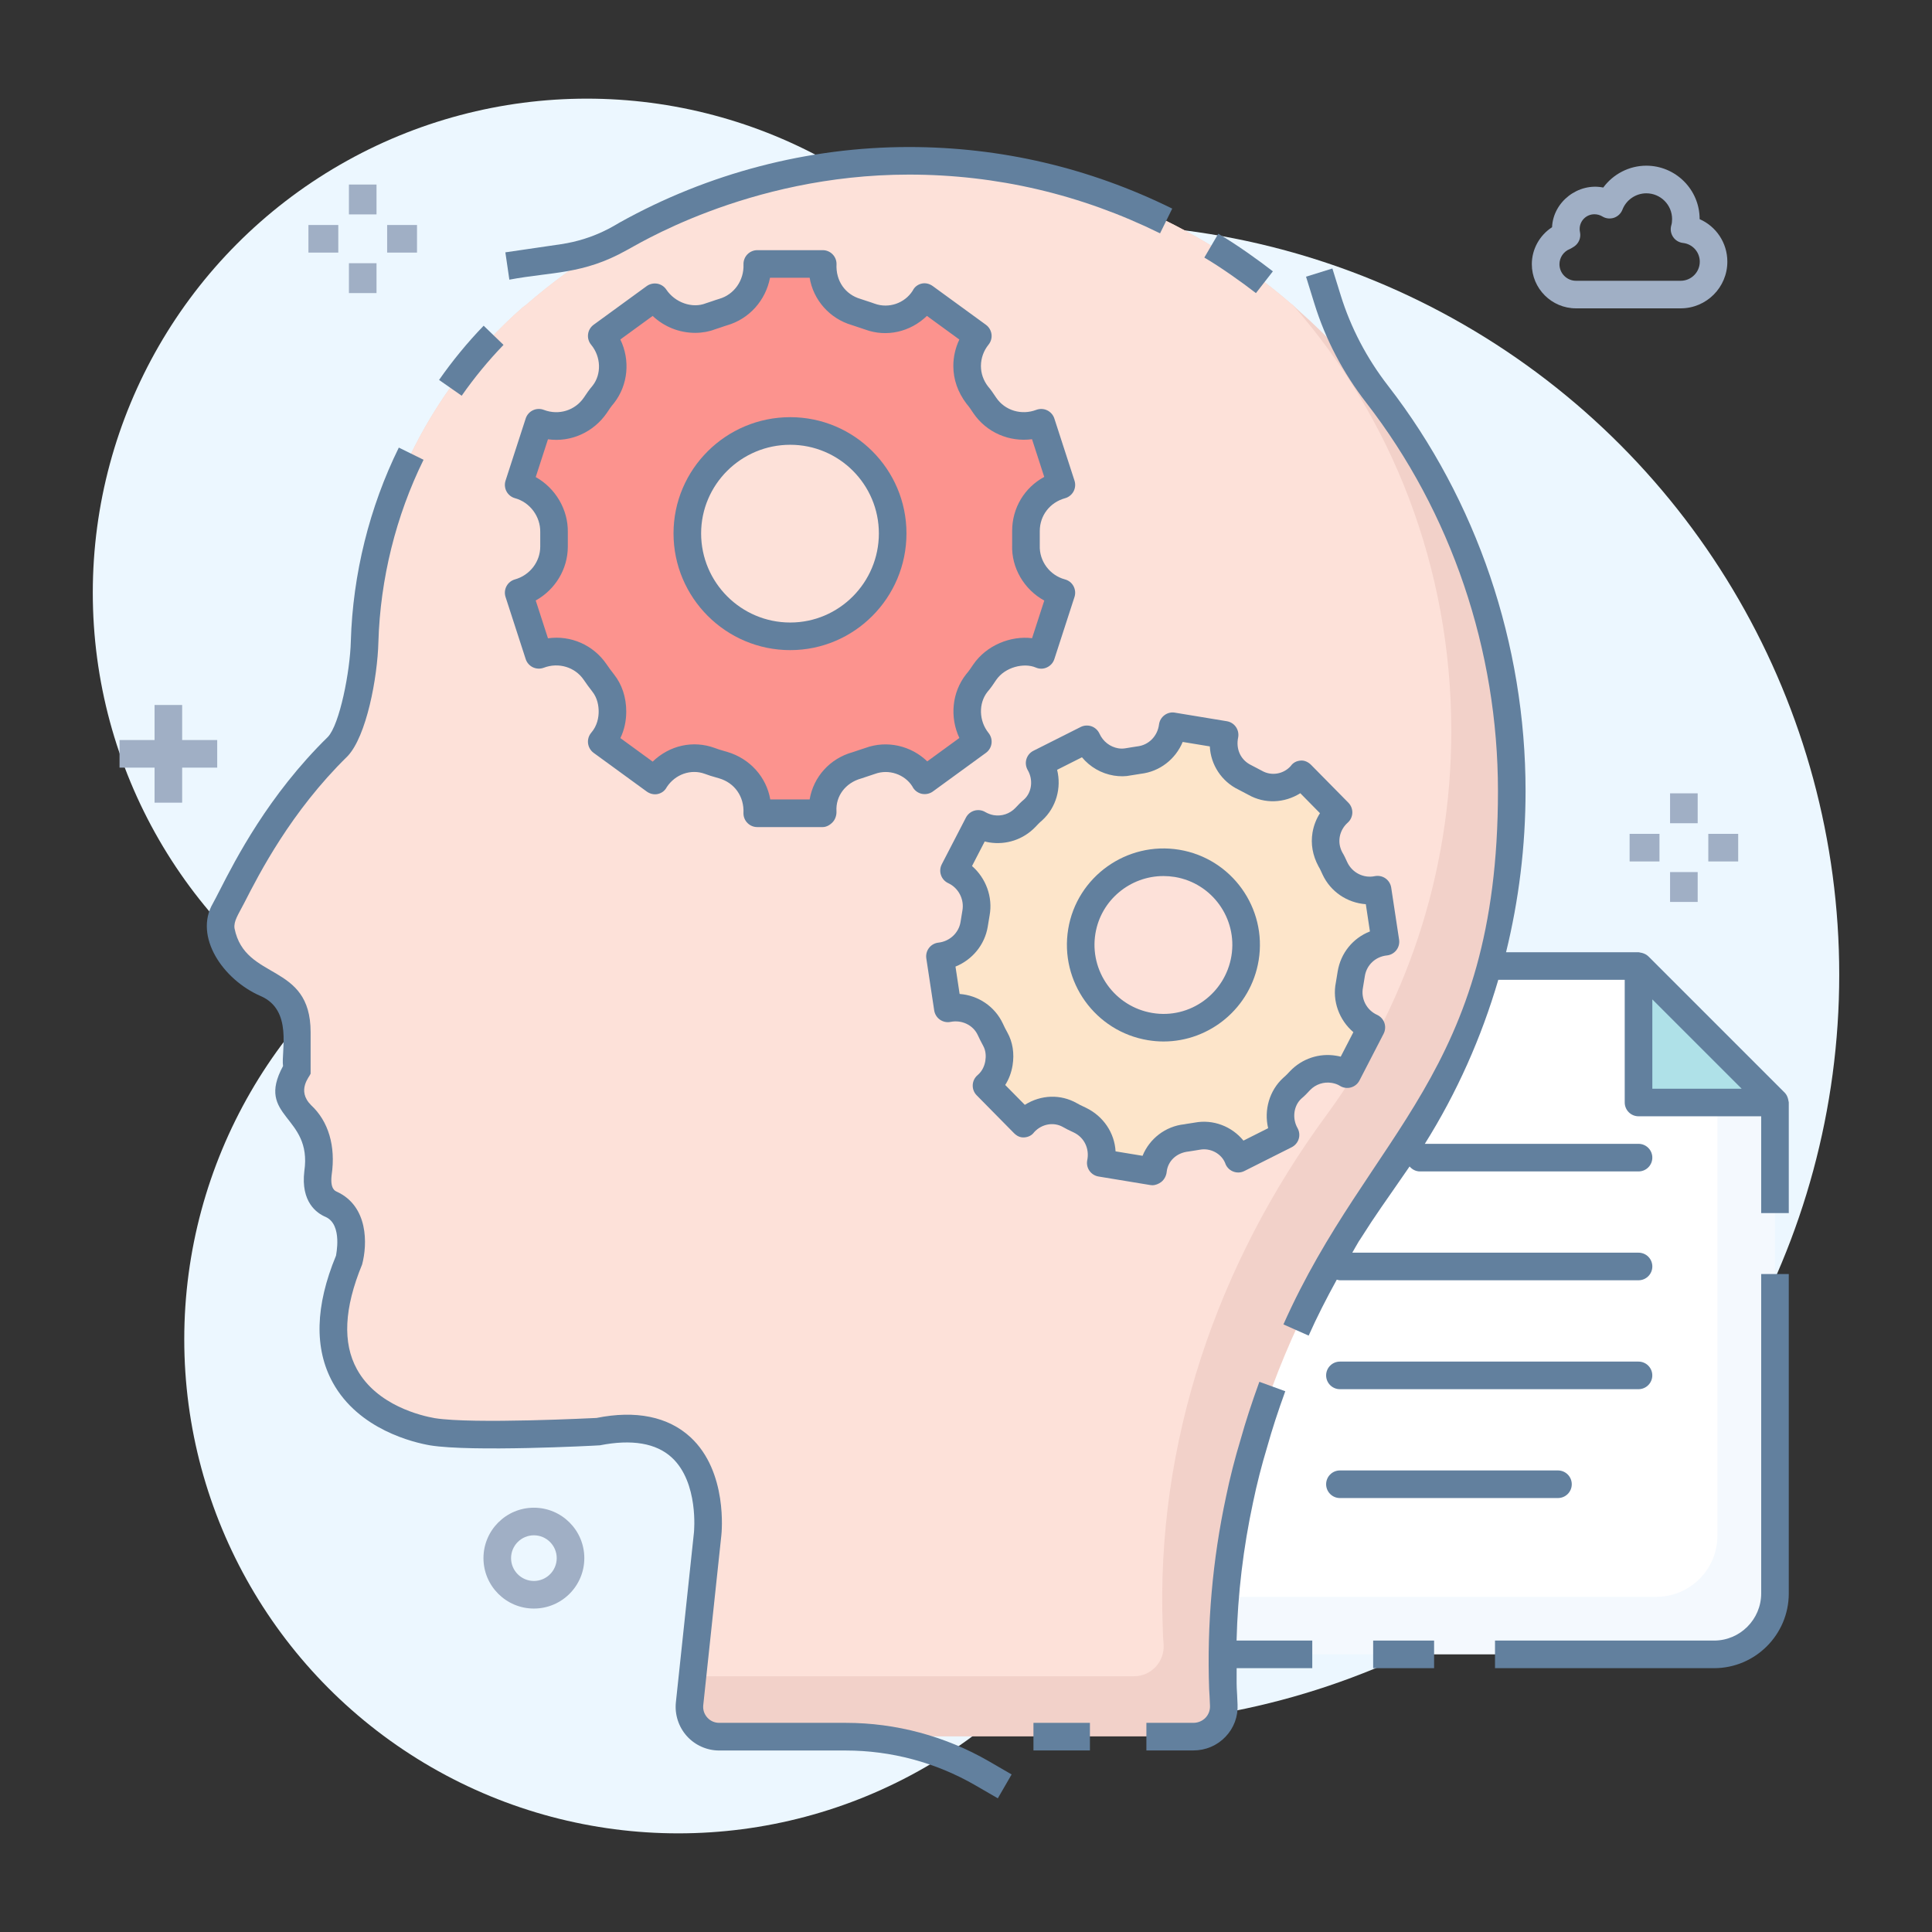 <svg xmlns="http://www.w3.org/2000/svg" id="Layer_1" enable-background="new 0 0 70 70" viewBox="0 0 70 70"><rect x="0" y="0" width="70" height="70" fill="#333333" stroke="none"/><circle cx="39.448" cy="35.315" r="27.191" fill="#ecf7ff"/><circle cx="24.577" cy="48.525" r="17.901" fill="#ecf7ff"/><circle cx="21.263" cy="21.475" r="17.901" fill="#ecf7ff"/><path fill="#a0afc5" d="M19.344 58.281c-1.008 0-1.827-.819-1.827-1.827s.819-1.827 1.827-1.827 1.827.819 1.827 1.827S20.352 58.281 19.344 58.281zM19.344 55.627c-.456 0-.827.371-.827.827s.371.827.827.827.827-.371.827-.827S19.8 55.627 19.344 55.627zM60.894 11.172h-3.793c-.882 0-1.6-.718-1.6-1.6 0-.545.285-1.051.733-1.339.039-.924.95-1.623 1.855-1.438.358-.487.938-.792 1.559-.792 1.065 0 1.933.867 1.933 1.933 0 .001 0 .002 0 .004.597.262 1.004.856 1.004 1.54C62.586 10.413 61.827 11.172 60.894 11.172zM57.768 7.763c-.295 0-.534.239-.534.534 0 .041.004.078.012.114.042.198-.04.403-.207.518-.032.021-.127.081-.163.095-.224.087-.374.308-.374.549 0 .331.269.6.6.6h3.793c.381 0 .691-.311.691-.691 0-.349-.262-.641-.608-.679-.147-.017-.28-.097-.361-.221-.082-.123-.105-.276-.063-.419.02-.063.029-.142.029-.226 0-.515-.418-.933-.933-.933-.382 0-.729.238-.866.592-.054.139-.166.246-.306.294-.143.047-.296.03-.421-.047C57.969 7.79 57.87 7.763 57.768 7.763z"/><rect width="1" height="1.082" x="12.642" y="6.686" fill="#a0afc5"/><rect width="1" height="1.082" x="12.642" y="9.537" fill="#a0afc5"/><rect width="1.082" height="1" x="14.027" y="8.152" fill="#a0afc5"/><rect width="1.082" height="1" x="11.175" y="8.152" fill="#a0afc5"/><rect width="1" height="1.083" x="60.51" y="28.744" fill="#a0afc5"/><rect width="1" height="1.082" x="60.51" y="31.597" fill="#a0afc5"/><rect width="1.083" height="1" x="61.895" y="30.212" fill="#a0afc5"/><rect width="1.082" height="1" x="59.044" y="30.212" fill="#a0afc5"/><rect width="1" height="3.539" x="5.6" y="25.543" fill="#a0afc5"/><rect width="3.539" height="1" x="4.331" y="26.813" fill="#a0afc5"/><path fill="#f4f9fe" d="M64.311,39.947V57.733c0,1.214-0.993,2.208-2.208,2.208h-16.292
				c-1.181,0-2.141-0.927-2.197-2.097c-0.011-0.033-0.011-0.077-0.011-0.11V37.209
				c0-1.225,0.993-2.208,2.208-2.208h13.555l2.859,2.859L64.311,39.947z"/><path fill="#fff" d="M62.225,37.861v17.786c0,1.214-0.993,2.208-2.208,2.208h-16.292
				c-0.033,0-0.077,0-0.11-0.011c-0.011-0.033-0.011-0.077-0.011-0.11V37.209
				c0-1.225,0.993-2.208,2.208-2.208h13.555L62.225,37.861z"/><polygon fill="#afe1e8" points="64.311 39.947 59.366 39.947 59.366 35.002"/><g><path fill="#f2d1c9" d="M50.252,42.574c-3.98,5.422-6.189,11.918-5.934,18.599
				c0,0.133,0.01,0.358,0.031,0.604c0.041,0.614-0.45,1.136-1.064,1.136H26.047
				c-0.634,0-1.125-0.542-1.064-1.177l0.082-0.798l0.02-0.205l0.01-0.102l0.532-5.054
				c0,0,0.522-4.583-3.99-3.703c0,0-4.512,0.235-5.974,0c-1.698-0.307-4.87-1.749-3.018-6.179
				c0,0,0.409-1.575-0.634-2.046c-0.491-0.215-0.552-0.726-0.491-1.156
				c0.113-0.767-0.041-1.575-0.604-2.107c-0.389-0.379-0.614-0.911-0.174-1.627v-1.442
				c0-0.716-0.399-1.391-1.064-1.668c-0.675-0.286-1.473-0.849-1.678-1.934
				c-0.041-0.225,0.031-0.542,0.143-0.726c0.419-0.737,1.596-3.489,4.072-5.934
				c0.471-0.471,0.798-1.985,0.9-2.639c0.041-0.317,0.092-0.726,0.102-1.187
				c0.133-4.634,2.23-9.023,5.708-12.082c0.051-0.031,0.072-0.061,0.113-0.082
				c3.765-3.274,8.614-5.238,13.903-5.238c5.279,0,10.107,1.954,13.872,5.207
				c0,0,0.031,0.01,0.031,0.02c0.051,0.051,0.123,0.113,0.174,0.164
				c4.747,4.184,7.755,10.455,7.755,17.443C54.774,33.898,53.086,38.717,50.252,42.574z"/><path fill="#fde1d9" d="M48.073,40.384c-3.99,5.422-6.2,11.918-5.944,18.599
				c0,0.133,0.01,0.358,0.031,0.604c0.041,0.614-0.45,1.146-1.064,1.146H25.085l0.01-0.102
				l0.532-5.054c0,0,0.522-4.583-3.99-3.703c0,0-4.512,0.235-5.974,0
				c-1.698-0.307-4.87-1.749-3.018-6.179c0,0,0.409-1.575-0.634-2.046
				c-0.491-0.215-0.552-0.726-0.491-1.156c0.113-0.767-0.041-1.575-0.604-2.107
				c-0.389-0.379-0.614-0.911-0.174-1.627v-1.442c0-0.716-0.399-1.391-1.064-1.668
				c-0.675-0.286-1.473-0.849-1.678-1.934c-0.041-0.225,0.031-0.542,0.143-0.726
				c0.419-0.737,1.596-3.489,4.072-5.934c0.471-0.471,0.798-1.985,0.9-2.639
				c0.041-0.317,0.092-0.726,0.102-1.187c0.133-4.634,2.23-9.023,5.708-12.082
				c0.051-0.031,0.072-0.061,0.113-0.082c3.765-3.274,8.614-5.238,13.903-5.238
				c5.279,0,10.107,1.954,13.872,5.207c0,0,0.031,0.01,0.031,0.02
				c3.57,4.061,5.739,9.483,5.739,15.427C52.584,31.709,50.896,36.538,48.073,40.384z"/><path fill="#fde5ca" d="M49.687,37.225l-0.875,1.694c-0.154-0.098-0.316-0.149-0.482-0.177
					c-0.438-0.072-0.9,0.071-1.223,0.407c-0.089,0.095-0.177,0.19-0.276,0.271
					c-0.473,0.433-0.566,1.148-0.255,1.699l-1.712,0.862l-0.008-0.026
					c-0.246-0.576-0.861-0.909-1.477-0.791c-0.138,0.026-0.274,0.04-0.412,0.066
					c-0.632,0.066-1.126,0.557-1.192,1.179l-0.006,0.036l-1.884-0.31l0.006-0.036
					c0.137-0.61-0.186-1.236-0.761-1.513c-0.113-0.055-0.249-0.114-0.36-0.181
					c-0.546-0.309-1.234-0.191-1.664,0.274l-0.016,0.022l-1.345-1.366
					c0.254-0.214,0.4-0.506,0.451-0.814c0.049-0.296,0.015-0.606-0.136-0.875
					c-0.065-0.12-0.121-0.227-0.174-0.345c-0.27-0.58-0.912-0.893-1.542-0.765l-0.286-1.885
					c0.62-0.068,1.136-0.543,1.238-1.159l0.068-0.415c0.115-0.626-0.218-1.265-0.795-1.531
					l0.875-1.694c0.144,0.085,0.304,0.148,0.482,0.177c0.438,0.072,0.9-0.071,1.223-0.407
					c0.089-0.095,0.177-0.19,0.276-0.271c0.473-0.433,0.566-1.148,0.244-1.701l1.712-0.862
					c0.196,0.434,0.596,0.743,1.058,0.819c0.142,0.023,0.3,0.025,0.464-0.009
					c0.124-0.016,0.251-0.044,0.375-0.06c0.645-0.076,1.132-0.593,1.212-1.225l1.884,0.31
					l-0.008,0.047c-0.137,0.61,0.176,1.222,0.751,1.499c0.122,0.069,0.247,0.126,0.369,0.195
					c0.546,0.309,1.234,0.191,1.652-0.276l0.016-0.022l1.345,1.366
					c-0.242,0.216-0.4,0.506-0.451,0.814c-0.049,0.296-0.001,0.596,0.148,0.876
					c0.067,0.109,0.121,0.227,0.174,0.345c0.27,0.58,0.912,0.893,1.542,0.765l0.286,1.885
					c-0.632,0.066-1.134,0.531-1.238,1.159l-0.068,0.415C48.765,36.318,49.098,36.958,49.687,37.225z"/><path fill="#fde1d9" d="M45.11,34.717c-0.27,1.642-1.81,2.746-3.437,2.478
				c-1.642-0.27-2.746-1.81-2.476-3.452c0.268-1.627,1.808-2.732,3.45-2.461
				C44.273,31.549,45.378,33.089,45.11,34.717z"/><path fill="#fc938e" d="M38.455,21.474l-0.73,2.251c-0.209-0.089-0.417-0.119-0.626-0.119
					c-0.552,0-1.088,0.268-1.416,0.745c-0.089,0.134-0.179,0.268-0.283,0.388
					c-0.492,0.626-0.462,1.521,0.03,2.132l-1.923,1.401l-0.015-0.03
					c-0.417-0.656-1.237-0.939-1.968-0.671c-0.164,0.06-0.328,0.104-0.492,0.164
					c-0.76,0.209-1.267,0.909-1.223,1.685v0.045h-2.37v-0.045c0.045-0.775-0.477-1.476-1.237-1.699
					c-0.149-0.045-0.328-0.089-0.477-0.149c-0.73-0.268-1.55,0.015-1.983,0.671l-0.015,0.03
					l-1.923-1.401c0.268-0.313,0.388-0.701,0.388-1.088c0-0.373-0.104-0.745-0.343-1.044
					c-0.104-0.134-0.194-0.253-0.283-0.388c-0.447-0.656-1.297-0.909-2.042-0.626l-0.73-2.251
					c0.745-0.209,1.282-0.895,1.282-1.67v-0.522c0.015-0.79-0.522-1.506-1.282-1.714l0.73-2.251
					c0.194,0.075,0.403,0.119,0.626,0.119c0.552,0,1.088-0.268,1.416-0.745
					c0.09-0.134,0.179-0.268,0.283-0.388c0.492-0.626,0.462-1.521-0.045-2.132l1.923-1.401
					c0.328,0.492,0.88,0.79,1.461,0.79c0.179,0,0.373-0.03,0.567-0.104
					c0.149-0.045,0.298-0.104,0.447-0.149c0.775-0.224,1.267-0.954,1.237-1.744h2.37v0.06
					c-0.045,0.775,0.462,1.461,1.223,1.685c0.164,0.06,0.328,0.104,0.492,0.164
					c0.731,0.268,1.55-0.015,1.968-0.671l0.015-0.03l1.923,1.401
					c-0.253,0.313-0.388,0.701-0.388,1.088c0,0.373,0.119,0.73,0.358,1.044
					c0.104,0.119,0.194,0.253,0.283,0.388c0.447,0.656,1.297,0.909,2.043,0.626l0.73,2.251
					c-0.76,0.209-1.282,0.879-1.282,1.67v0.522C37.143,20.55,37.68,21.266,38.455,21.474z"/><path fill="#fde1d9" d="M32.343,19.326c0,2.065-1.663,3.728-3.71,3.728c-2.065,0-3.729-1.663-3.729-3.728
					c0-2.047,1.663-3.71,3.729-3.71C30.68,15.616,32.343,17.279,32.343,19.326z"/><g><path fill="#62809e" d="M63.811 57.733c0 .941-.766 1.708-1.707 1.708h-7.937v1h7.937c1.492 0 2.707-1.215 2.707-2.708V46.161h-1V57.733zM64.798 39.881c-.003-.021-.007-.04-.012-.061-.022-.085-.058-.165-.121-.228l-4.944-4.944c-.001-.001-.003-.001-.005-.003-.062-.061-.14-.096-.222-.119-.021-.006-.04-.009-.062-.012-.022-.003-.043-.013-.066-.013h-4.799c.464-1.888.707-3.845.707-5.842 0-5.324-1.769-10.537-4.979-14.678-.773-.997-1.351-2.1-1.717-3.276l-.303-.977-.955.297.303.977c.401 1.292 1.034 2.5 1.881 3.593 3.076 3.966 4.77 8.961 4.77 14.064 0 10.241-4.666 12.353-7.773 19.327l.914.406c.299-.673.647-1.351 1.019-2.028.038.009.074.023.115.023h10.818c.276 0 .5-.224.5-.5s-.224-.5-.5-.5H48.996c.083-.138.154-.278.239-.416l.038-.055c.637-1.007.842-1.26 1.799-2.653.092.108.223.18.376.18h7.919c.276 0 .5-.224.5-.5s-.224-.5-.5-.5h-7.743c1.165-1.857 2.05-3.853 2.662-5.942h4.581v4.444c0 .276.224.5.5.5h4.444v3.507h1v-4.007C64.811 39.924 64.801 39.903 64.798 39.881zM59.867 36.21l3.237 3.236h-3.237V36.21z"/><rect width="2.208" height="1" x="49.752" y="59.441" fill="#62809e"/><path fill="#62809e" d="M48.548 50.333h10.818c.276 0 .5-.224.5-.5s-.224-.5-.5-.5H48.548c-.276 0-.5.224-.5.5S48.272 50.333 48.548 50.333zM56.948 53.777c0-.276-.224-.5-.5-.5H48.548c-.276 0-.5.224-.5.5s.224.5.5.5h7.899C56.724 54.277 56.948 54.054 56.948 53.777zM18.243 12.496l-.719-.695c-.587.608-1.131 1.27-1.616 1.965l.82.572C17.183 13.686 17.693 13.066 18.243 12.496zM30.643 62.422h-4.586c-.166 0-.318-.067-.43-.191-.111-.123-.164-.282-.147-.447l.655-6.151c.011-.094.24-2.308-1.12-3.562-.812-.747-1.983-.981-3.403-.696-.043.001-4.476.23-5.862.007-.479-.084-2.095-.457-2.818-1.772-.523-.95-.467-2.207.188-3.796.195-.732.228-2.11-.915-2.636-.067-.029-.249-.104-.188-.612.151-1.04-.117-1.941-.745-2.523-.539-.539-.049-1.037-.018-1.141v-1.504c0-2.547-2.374-1.841-2.757-3.762-.036-.262.133-.494.351-.918.549-1.074 1.693-3.311 3.741-5.316.69-.721 1.089-2.854 1.121-4.147.068-2.281.634-4.562 1.636-6.597l-.896-.441c-1.065 2.161-1.667 4.585-1.739 7.012-.025 1.09-.404 3.022-.832 3.471-2.153 2.108-3.348 4.442-3.921 5.564-.102.198-.183.357-.244.466-.694 1.194.35 2.759 1.731 3.359 1.175.508.736 2.001.81 2.536-1.017 1.874 1.069 1.773.771 3.811-.131 1.105.441 1.519.778 1.658.621.286.364 1.402.37 1.402 0 0 0 0 0-.001-.754 1.82-.794 3.367-.117 4.598.938 1.706 2.934 2.173 3.529 2.275 1.5.242 5.894.016 6.149-.002 1.16-.228 2.036-.078 2.601.439.988.906.809 2.7.807 2.719l-.655 6.159c-.045.444.101.889.399 1.22s.727.521 1.172.521h4.586c1.644 0 3.265.435 4.688 1.257l.82.475.5-.865-.82-.475C34.256 62.903 32.462 62.422 30.643 62.422z"/><rect width="2.046" height="1" x="37.444" y="62.422" fill="#62809e"/><path fill="#62809e" d="M41.751,42.943c0.116,0,0.231-0.048,0.323-0.118
				c0.11-0.084,0.183-0.227,0.197-0.363c0.041-0.391,0.349-0.692,0.789-0.74l0.185-0.029
				c0.076-0.012,0.151-0.022,0.228-0.037c0.381-0.072,0.769,0.137,0.913,0.473
				c0.043,0.141,0.146,0.255,0.281,0.312c0.135,0.058,0.29,0.054,0.421-0.014l1.713-0.861
				c0.122-0.062,0.214-0.17,0.254-0.301s0.024-0.272-0.043-0.392
				c-0.203-0.358-0.137-0.814,0.137-1.066c0.116-0.096,0.222-0.206,0.318-0.312
				c0.203-0.21,0.497-0.307,0.782-0.26c0.12,0.02,0.213,0.054,0.294,0.104
				c0.117,0.076,0.262,0.098,0.399,0.062c0.136-0.036,0.25-0.128,0.314-0.253l0.875-1.694
				c0.062-0.122,0.073-0.264,0.028-0.394c-0.045-0.129-0.142-0.234-0.266-0.291
				c-0.377-0.171-0.592-0.581-0.509-0.994l0.068-0.415c0.066-0.401,0.387-0.7,0.798-0.743
				c0.136-0.014,0.26-0.083,0.343-0.191c0.084-0.108,0.119-0.246,0.099-0.381l-0.286-1.886
				c-0.021-0.135-0.096-0.256-0.208-0.335c-0.111-0.077-0.252-0.107-0.386-0.08
				c-0.402,0.085-0.82-0.122-0.998-0.505c-0.059-0.13-0.119-0.26-0.177-0.351
				c-0.096-0.179-0.128-0.367-0.097-0.56c0.033-0.199,0.136-0.385,0.29-0.521
				c0.103-0.091,0.163-0.221,0.168-0.357c0.004-0.137-0.048-0.27-0.144-0.367l-1.346-1.366
				c-0.104-0.106-0.244-0.175-0.388-0.16c-0.148,0.013-0.271,0.077-0.356,0.199
				c-0.263,0.294-0.697,0.365-1.033,0.175c-0.07-0.04-0.141-0.076-0.212-0.112l-0.188-0.098
				c-0.367-0.178-0.565-0.564-0.468-1.015c0.021-0.131-0.01-0.265-0.087-0.373
				s-0.194-0.181-0.325-0.202l-1.884-0.311C42.44,25.796,42.299,25.831,42.19,25.913
				c-0.109,0.081-0.18,0.203-0.197,0.338c-0.053,0.418-0.371,0.743-0.778,0.791
				c-0.07,0.009-0.142,0.021-0.213,0.033l-0.201,0.033c-0.095,0.018-0.188,0.02-0.281,0.005
				c-0.3-0.05-0.556-0.248-0.684-0.532c-0.057-0.124-0.161-0.22-0.289-0.266
				c-0.129-0.043-0.27-0.037-0.392,0.025l-1.712,0.862c-0.124,0.062-0.216,0.172-0.255,0.305
				c-0.039,0.132-0.021,0.274,0.048,0.394c0.208,0.356,0.146,0.811-0.129,1.062
				c-0.115,0.095-0.22,0.204-0.319,0.311c-0.202,0.211-0.495,0.309-0.781,0.261
				c-0.107-0.018-0.209-0.056-0.311-0.114c-0.119-0.071-0.261-0.087-0.392-0.05
				c-0.132,0.038-0.242,0.129-0.306,0.251l-0.876,1.693c-0.062,0.121-0.073,0.263-0.028,0.392
				c0.044,0.13,0.14,0.235,0.264,0.292c0.37,0.171,0.586,0.586,0.511,0.996l-0.068,0.415
				c-0.065,0.393-0.394,0.698-0.799,0.743c-0.136,0.015-0.259,0.084-0.342,0.192
				s-0.118,0.245-0.098,0.38l0.286,1.885c0.021,0.135,0.096,0.256,0.207,0.334
				c0.113,0.079,0.255,0.109,0.386,0.081c0.412-0.081,0.818,0.116,0.986,0.479
				c0.059,0.13,0.12,0.247,0.194,0.385c0.108,0.193,0.103,0.405,0.079,0.55
				c-0.024,0.147-0.093,0.356-0.278,0.513c-0.107,0.09-0.172,0.22-0.178,0.359
				c-0.007,0.14,0.045,0.275,0.143,0.374l1.346,1.365c0.103,0.104,0.223,0.173,0.383,0.16
				c0.146-0.011,0.271-0.074,0.356-0.192c0.276-0.3,0.708-0.373,1.039-0.185
				c0.096,0.058,0.208,0.111,0.4,0.202c0.368,0.178,0.574,0.578,0.479,1.019
				c-0.045,0.272,0.14,0.528,0.412,0.573l1.885,0.311C41.709,42.942,41.729,42.943,41.751,42.943z
				 M41.397,41.877l-0.978-0.161c-0.035-0.661-0.435-1.271-1.072-1.579
				c-0.002-0.001-0.094-0.045-0.096-0.046c-0.075-0.035-0.156-0.073-0.235-0.12
				c-0.589-0.333-1.296-0.311-1.885,0.06l-0.71-0.72c0.133-0.209,0.223-0.448,0.266-0.709
				c0.071-0.433,0.005-0.848-0.189-1.195c-0.06-0.107-0.109-0.203-0.16-0.316
				c-0.293-0.629-0.898-1.028-1.569-1.078l-0.15-0.992c0.606-0.244,1.061-0.787,1.169-1.447
				l0.067-0.405c0.123-0.669-0.136-1.355-0.637-1.791l0.46-0.89
				c0.056,0.015,0.11,0.026,0.167,0.035c0.615,0.098,1.233-0.107,1.668-0.559
				c0.074-0.078,0.147-0.158,0.25-0.244c0.507-0.465,0.701-1.176,0.538-1.828l0.9-0.454
				c0.291,0.35,0.698,0.588,1.155,0.663c0.216,0.035,0.433,0.033,0.608-0.006
				c0.069-0.009,0.14-0.021,0.21-0.033l0.161-0.026c0.687-0.08,1.257-0.531,1.516-1.154
				l0.983,0.162c0.031,0.661,0.424,1.27,1.038,1.565l0.367,0.193
				c0.58,0.326,1.292,0.303,1.873-0.062l0.713,0.724c-0.137,0.214-0.229,0.453-0.271,0.705
				c-0.067,0.407,0.002,0.82,0.217,1.221c0.052,0.083,0.092,0.174,0.146,0.293
				c0.292,0.629,0.897,1.029,1.569,1.078l0.149,0.987c-0.611,0.239-1.058,0.777-1.169,1.452
				l-0.065,0.396c-0.137,0.673,0.122,1.364,0.634,1.802l-0.458,0.887
				c-0.054-0.014-0.109-0.025-0.167-0.034c-0.613-0.102-1.236,0.105-1.671,0.561
				c-0.073,0.078-0.146,0.157-0.247,0.242c-0.504,0.462-0.7,1.171-0.545,1.823l-0.895,0.45
				c-0.419-0.514-1.095-0.781-1.769-0.652l-0.185,0.029c-0.076,0.012-0.151,0.022-0.187,0.031
				C42.225,40.806,41.647,41.259,41.397,41.877z"/><path fill="#62809e" d="M45.603 34.798c.312-1.897-.978-3.696-2.876-4.01-1.9-.315-3.711.975-4.024 2.874-.314 1.906.981 3.712 2.889 4.026.19.031.379.047.565.047C43.835 37.735 45.321 36.514 45.603 34.798zM41.753 36.702c-1.362-.225-2.289-1.516-2.064-2.878.201-1.218 1.264-2.083 2.465-2.083.136 0 .272.011.411.033 1.354.224 2.274 1.507 2.052 2.861C44.392 35.997 43.113 36.93 41.753 36.702zM18.658 20.993c-.131.037-.242.125-.306.245-.064.12-.077.261-.035.391l.73 2.251c.042.13.136.237.26.297.125.059.266.064.394.017.538-.206 1.135-.023 1.449.437.096.144.191.271.308.422.193.241.233.53.233.73 0 .206-.047.506-.268.764-.091.105-.133.245-.117.383.017.139.09.265.202.347l1.923 1.401c.119.086.267.121.404.09.143-.033.257-.12.324-.25.308-.468.879-.664 1.379-.48.125.049.267.091.401.129l.12.035c.549.161.91.651.878 1.265 0 .276.224.5.5.5h2.371c.138 0 .27-.079.363-.18.095-.1.144-.257.136-.395-.031-.544.32-1.026.896-1.186l.228-.076c.088-.028.175-.056.265-.088.503-.188 1.082.012 1.359.449.064.134.185.231.329.268.141.033.295.006.415-.081l1.924-1.401c.111-.081.184-.203.202-.339.018-.136-.021-.272-.106-.379-.355-.441-.367-1.076-.044-1.488.119-.136.223-.289.319-.435.322-.47 1.01-.631 1.434-.45.129.057.276.057.403-.004.128-.058.227-.167.27-.301l.73-2.251c.042-.13.029-.272-.036-.393s-.177-.209-.31-.244c-.55-.148-.934-.659-.912-1.232v-.521c0-.561.367-1.037.915-1.188.131-.036.242-.125.308-.245.064-.12.077-.262.035-.392l-.73-2.251c-.042-.13-.136-.237-.26-.297-.121-.059-.265-.065-.394-.017-.538.205-1.135.023-1.448-.434-.102-.154-.205-.306-.302-.415-.17-.223-.256-.473-.256-.741 0-.278.098-.554.276-.773.086-.106.125-.243.107-.379-.019-.137-.091-.259-.202-.34l-1.924-1.401c-.119-.087-.265-.125-.408-.091-.145.036-.258.124-.322.257-.291.457-.867.653-1.373.471-.091-.034-.182-.062-.272-.092l-.251-.083c-.54-.159-.896-.643-.863-1.265 0-.276-.224-.5-.5-.5h-2.371c-.136 0-.266.056-.36.153-.094.098-.145.23-.14.366.022.577-.338 1.089-.877 1.245-.086.025-.172.055-.258.085l-.229.076c-.491.196-1.116-.024-1.432-.496-.075-.113-.194-.191-.328-.215-.135-.022-.271.008-.383.088l-1.923 1.401c-.111.081-.185.205-.201.342-.018.138.023.275.111.382.362.438.378 1.069.054 1.482-.117.135-.219.284-.319.435-.313.456-.897.653-1.451.442-.127-.049-.27-.043-.395.016-.123.059-.218.166-.26.297l-.73 2.251c-.042.13-.029.271.035.392.065.12.176.209.308.245.541.148.925.663.914 1.232v.521C19.574 20.354 19.197 20.842 18.658 20.993zM19.41 17.285l.444-1.369c.83.117 1.651-.256 2.131-.952.076-.115.15-.229.256-.352.521-.661.597-1.567.235-2.312l1.171-.853c.415.391.962.613 1.54.613.259 0 .511-.047.712-.126.078-.023.155-.051.233-.077.07-.024.141-.05.208-.069.812-.234 1.403-.909 1.559-1.725h1.436c.133.804.721 1.478 1.525 1.714.087.031.174.06.261.087.076.024.152.048.23.077.767.282 1.626.091 2.233-.495l1.175.856c-.142.298-.218.626-.218.957 0 .485.159.951.481 1.374.09.102.166.218.246.339.478.701 1.304 1.051 2.124.941l.443 1.366c-.712.385-1.163 1.12-1.163 1.958v.502c-.032.84.438 1.623 1.164 2.021l-.442 1.363c-.775-.096-1.652.256-2.129.951-.077.115-.153.231-.26.355-.518.656-.597 1.562-.245 2.309l-1.164.848c-.583-.567-1.459-.775-2.245-.485l-.225.074c-.089.029-.179.058-.229.077-.83.229-1.423.896-1.562 1.712h-1.427c-.138-.803-.732-1.479-1.564-1.723l-.131-.038c-.102-.029-.21-.06-.317-.103-.78-.284-1.632-.1-2.249.495l-1.17-.853c.141-.291.213-.616.213-.962 0-.517-.156-.985-.447-1.35-.098-.125-.18-.235-.266-.362-.478-.702-1.302-1.058-2.123-.941l-.444-1.371c.703-.389 1.163-1.134 1.163-1.953v-.512C20.59 18.46 20.122 17.683 19.41 17.285z"/><path fill="#62809e" d="M28.632 23.555c2.322 0 4.211-1.896 4.211-4.229 0-2.322-1.889-4.211-4.211-4.211-2.332 0-4.229 1.889-4.229 4.211C24.404 21.658 26.3 23.555 28.632 23.555zM28.632 16.115c1.771 0 3.211 1.44 3.211 3.211 0 1.78-1.44 3.229-3.211 3.229-1.78 0-3.229-1.448-3.229-3.229C25.404 17.556 26.852 16.115 28.632 16.115zM45.401 54.43c.139-.668.305-1.322.514-2.013.175-.624.382-1.263.653-2.01l-.939-.342c-.276.761-.498 1.442-.674 2.072-.215.709-.389 1.393-.532 2.085-.49 2.279-.697 4.623-.613 6.985.01.131.021.349.03.592.008.164-.049.319-.159.436-.115.12-.273.187-.446.187H41.536v1h1.698c.449 0 .865-.177 1.17-.497.302-.316.456-.733.435-1.169-.011-.252-.021-.483-.03-.602-.009-.238-.001-.476-.003-.714h2.74v-1h-2.743C44.846 57.754 45.047 56.075 45.401 54.43zM22.701 9.067c.204-.083 4.341-2.741 10.231-2.741 3.172 0 6.233.716 9.099 2.128l.441-.896c-3.003-1.48-6.213-2.231-9.54-2.231-3.651 0-7.28.949-10.488 2.74-.104.049-.879.599-2.125.782l-2.009.294.145.99C19.992 9.843 21.124 9.953 22.701 9.067zM46.119 9.831c-.487-.379-1.298-.964-1.978-1.362l-.506.863c.597.35 1.369.899 1.87 1.288L46.119 9.831z"/></g></g></svg>